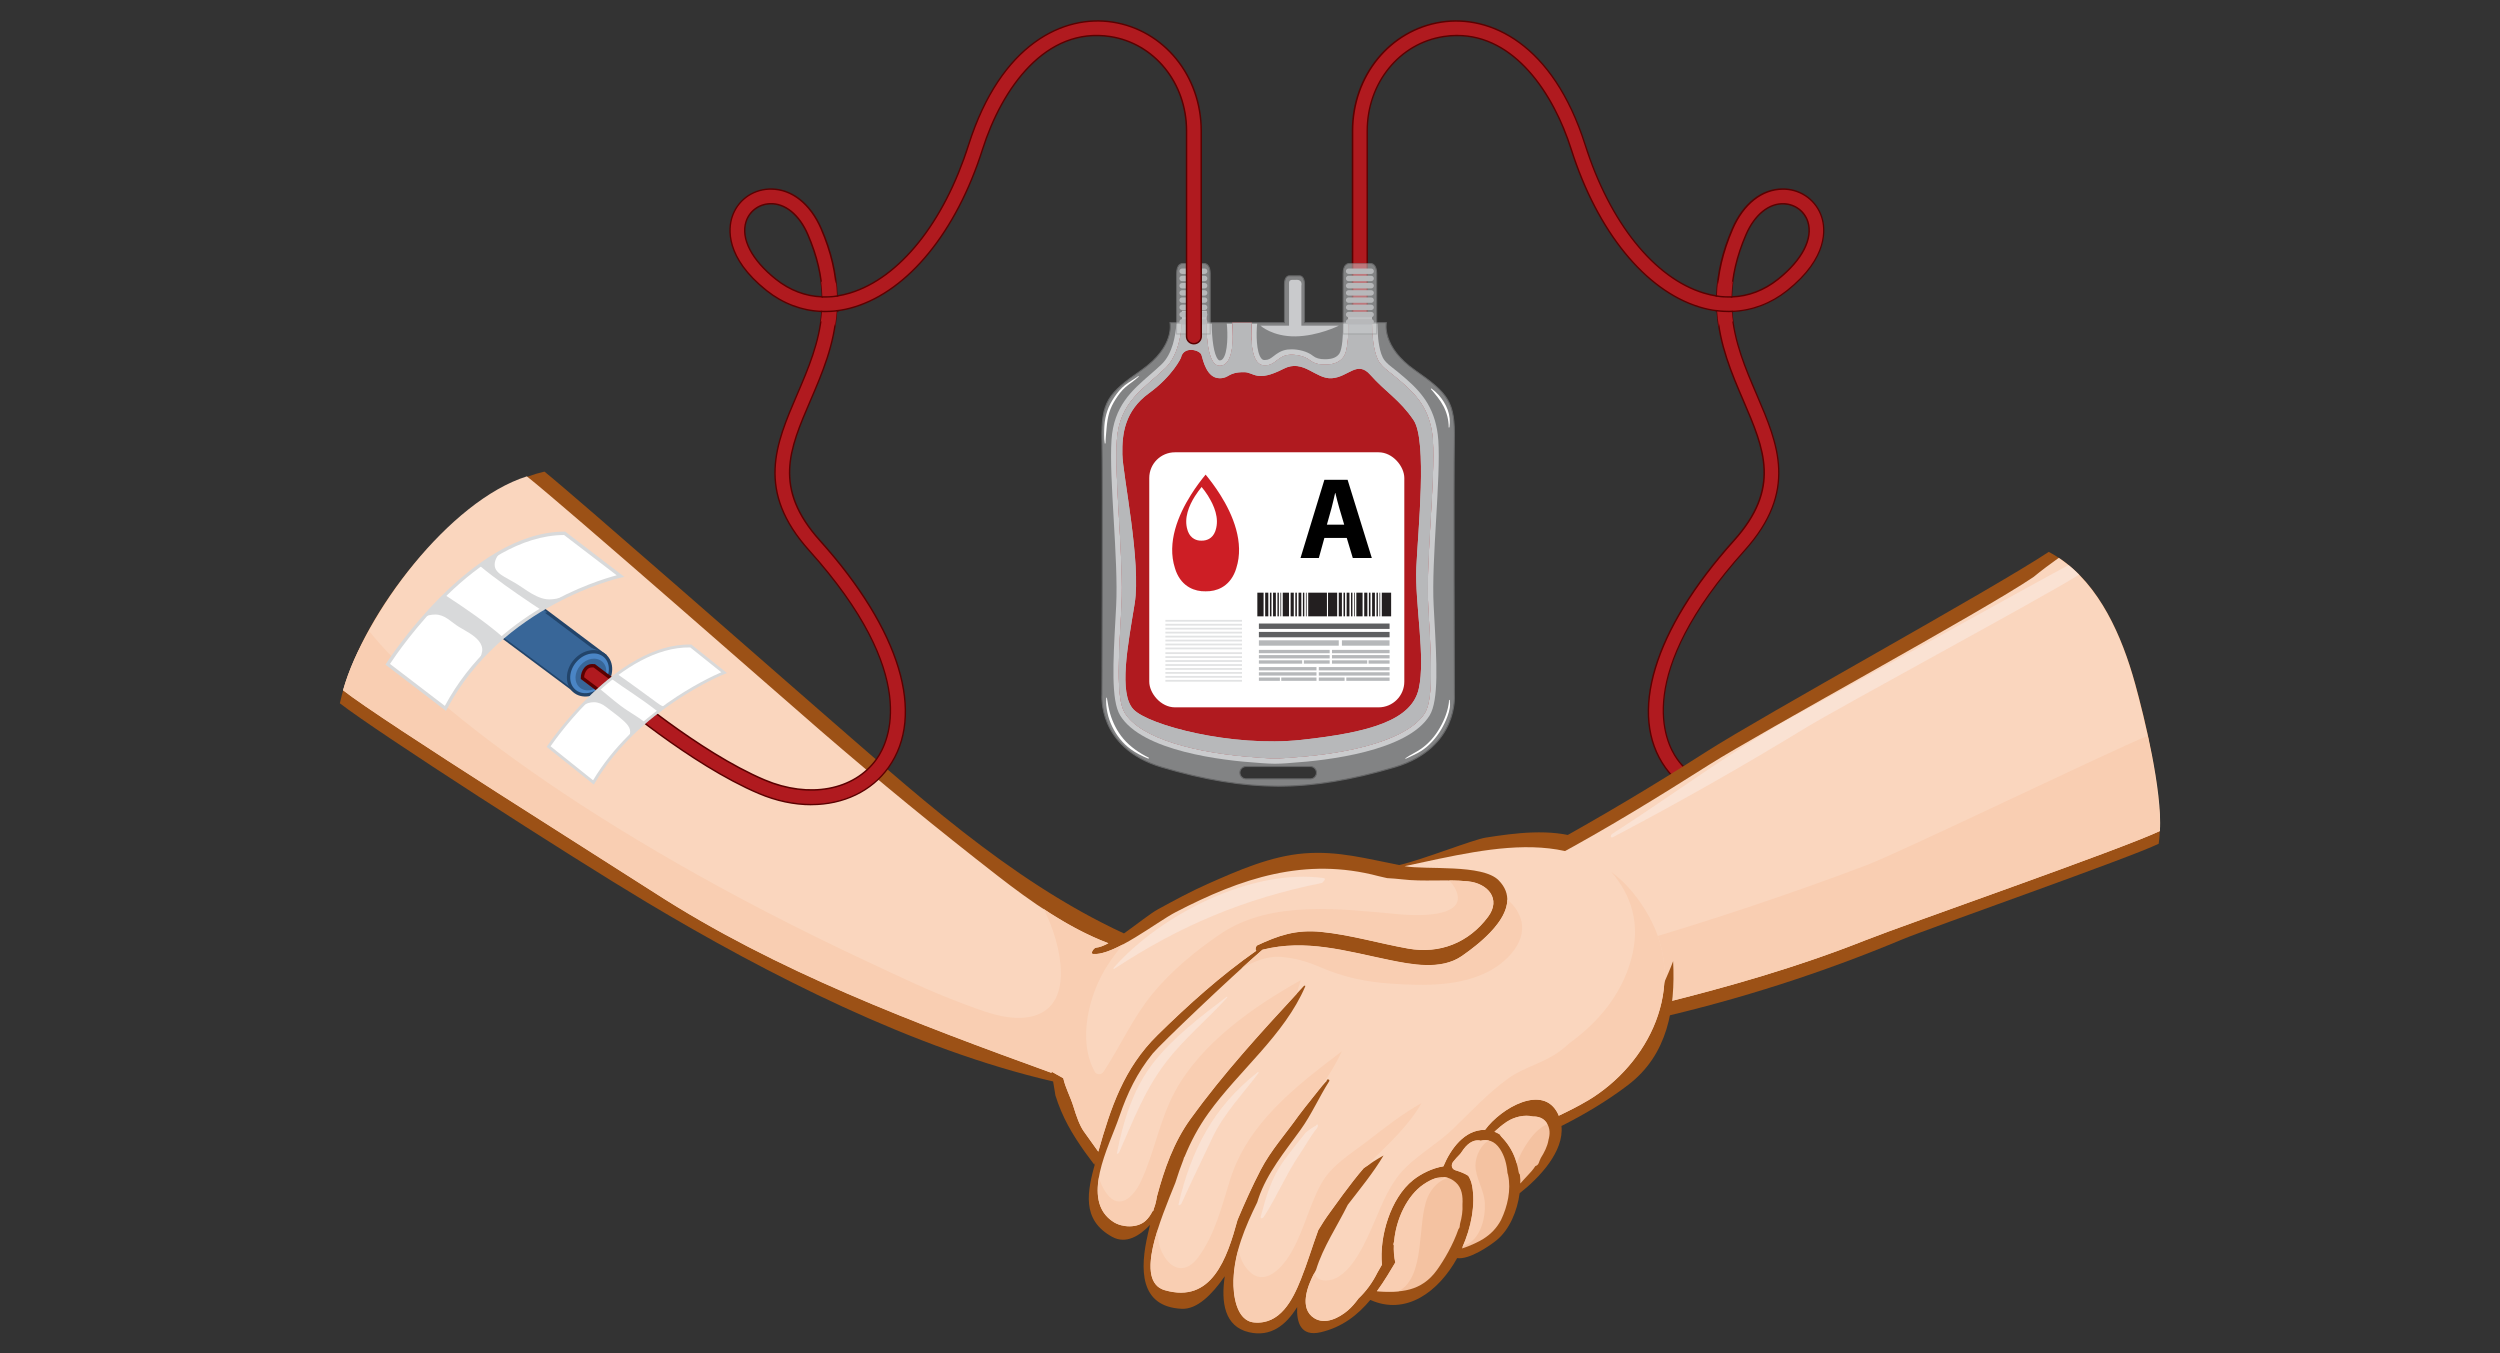 <?xml version="1.0" encoding="UTF-8"?>
<svg xmlns="http://www.w3.org/2000/svg" viewBox="0 0 500.78 271.11">
  <rect x="0" y="0" width="500.78" height="271.11" fill="#333333" stroke="none"/>
  <defs>
    <style>
      .cls-1 {
        fill: #c9cacc;
      }

      .cls-1, .cls-2, .cls-3, .cls-4, .cls-5, .cls-6, .cls-7, .cls-8, .cls-9, .cls-10, .cls-11, .cls-12, .cls-13, .cls-14, .cls-15, .cls-16, .cls-17, .cls-18, .cls-19, .cls-20, .cls-21, .cls-22, .cls-23, .cls-24, .cls-25, .cls-26, .cls-27 {
        stroke-width: 0px;
      }

      .cls-2 {
        fill: #e2e3e4;
      }

      .cls-3, .cls-17 {
        fill: #d8d9da;
      }

      .cls-4, .cls-9 {
        fill: #b7b8ba;
      }

      .cls-5 {
        mix-blend-mode: color-dodge;
      }

      .cls-5, .cls-6, .cls-12 {
        fill: #b01a1f;
      }

      .cls-28 {
        isolation: isolate;
      }

      .cls-8, .cls-14 {
        fill: #386698;
      }

      .cls-9, .cls-12, .cls-13, .cls-14, .cls-17, .cls-25 {
        mix-blend-mode: multiply;
      }

      .cls-10 {
        fill: #5a0000;
      }

      .cls-11 {
        fill: #cd1e25;
      }

      .cls-13 {
        fill: #f9ceb2;
      }

      .cls-15 {
        fill: #22446a;
      }

      .cls-16 {
        fill: #fff;
      }

      .cls-18 {
        fill: #b6b8ba;
      }

      .cls-19 {
        fill: #4a85c5;
      }

      .cls-20 {
        fill: #929496;
      }

      .cls-21 {
        fill: #231f20;
      }

      .cls-22 {
        fill: #faeae1;
        opacity: .6;
      }

      .cls-29 {
        opacity: .53;
      }

      .cls-23 {
        fill: #f4c2a1;
      }

      .cls-24 {
        fill: #5f6062;
      }

      .cls-25 {
        fill: #cacbcd;
      }

      .cls-26 {
        fill: #fad6be;
      }

      .cls-27 {
        fill: #9c5116;
      }
    </style>
  </defs>
  <g class="cls-28">
    <g id="Layer_1" data-name="Layer 1">
      <g>
        <g>
          <g>
            <path class="cls-6" d="m349.04,161.18c-6.35,0-12-2.57-15.46-7.42-7.51-10.53-2.39-27.52,13.7-45.44,9.46-10.53,6.13-18.27,1.93-28.06-2.31-5.39-4.81-11.19-5.25-17.99-1.17-.14-2.35-.39-3.54-.75-10.87-3.31-20.47-15.12-25.69-31.58-3.88-12.24-12.63-24.6-25.59-22.59-8.85,1.37-15.28,9.32-15.28,18.89v41.16c0,.81-.66,1.47-1.47,1.47s-1.47-.66-1.47-1.47V26.22c0-11.04,7.47-20.2,17.77-21.8,9.68-1.5,22.36,4.17,28.84,24.61,4.93,15.54,13.81,26.63,23.75,29.66.88.27,1.76.47,2.63.6.11-4.09,1.01-8.54,3.14-13.46,2.24-5.19,6.14-8.15,10.48-7.95,3.44.16,6.34,2.37,7.39,5.61.71,2.21,1.46,8.06-6.93,14.74-3.3,2.62-7.09,4.03-11.07,4.16.46,6.13,2.75,11.47,5,16.7,4.25,9.9,8.27,19.25-2.44,31.18-22.39,24.94-15.99,38.28-13.5,41.77,4.48,6.28,13.49,7.97,22.43,4.19,13.31-5.63,29.25-19.3,29.41-19.44.61-.53,1.54-.46,2.07.15.53.61.46,1.54-.15,2.07-.67.57-16.45,14.11-30.19,19.92-3.55,1.5-7.13,2.23-10.51,2.23Zm8.08-120.37c-2.95,0-5.69,2.29-7.37,6.19-1.97,4.57-2.81,8.68-2.91,12.47,3.34-.11,6.5-1.3,9.31-3.54,4.83-3.84,7.06-8.15,5.97-11.54-.67-2.07-2.52-3.47-4.73-3.58-.09,0-.18,0-.27,0Z"/>
            <path class="cls-10" d="m349.04,161.32c-6.5,0-12.18-2.73-15.57-7.49-7.55-10.59-2.43-27.64,13.71-45.62,9.39-10.46,6.09-18.16,1.9-27.91-2.36-5.49-4.79-11.15-5.25-17.92-1.15-.15-2.3-.4-3.44-.74-10.91-3.33-20.55-15.17-25.79-31.68-3.86-12.18-12.58-24.49-25.43-22.49-8.78,1.36-15.16,9.24-15.16,18.75v41.16c0,.89-.72,1.62-1.62,1.62s-1.62-.72-1.62-1.62V26.22c0-11.11,7.53-20.34,17.89-21.94,9.75-1.51,22.49,4.19,29,24.71,4.92,15.5,13.76,26.55,23.65,29.56.82.25,1.64.44,2.44.57.14-4.41,1.17-8.78,3.14-13.35,2.19-5.07,5.98-8.05,10.21-8.05.14,0,.28,0,.41,0,3.5.17,6.46,2.41,7.52,5.71.72,2.24,1.49,8.16-6.98,14.9-3.24,2.57-7.04,4.02-11,4.19.48,6.05,2.77,11.36,4.97,16.5,4.27,9.95,8.31,19.34-2.47,31.34-22.31,24.85-15.96,38.12-13.49,41.59,4.44,6.23,13.39,7.89,22.26,4.14,13.1-5.54,28.72-18.85,29.37-19.42.33-.28.74-.42,1.18-.39.43.03.82.23,1.1.56.58.67.51,1.7-.17,2.28-.67.57-16.47,14.13-30.23,19.95-3.52,1.49-7.08,2.24-10.57,2.24h0ZM291.9,6.97c11.52,0,19.36,11.51,22.98,22.91,5.21,16.42,14.78,28.19,25.6,31.49,1.16.36,2.35.61,3.51.75.07,0,.12.06.13.14.44,6.77,2.87,12.45,5.23,17.94,4.23,9.85,7.57,17.62-1.95,28.22-16.04,17.87-21.16,34.79-13.69,45.26,3.34,4.68,8.93,7.36,15.33,7.36h0c3.45,0,6.97-.75,10.45-2.22,13.72-5.8,29.49-19.33,30.15-19.9.55-.48.61-1.31.14-1.86-.23-.27-.55-.43-.9-.45-.35-.03-.69.09-.96.32-.66.57-16.31,13.91-29.45,19.46-9,3.81-18.08,2.1-22.61-4.24-2.51-3.52-8.95-16.94,13.51-41.96,10.65-11.86,6.65-21.17,2.42-31.03-2.24-5.21-4.55-10.59-5.01-16.75,0-.04.01-.08.04-.11.03-.03.06-.05.1-.05,3.95-.13,7.75-1.56,10.98-4.13,8.32-6.62,7.59-12.4,6.89-14.58-1.03-3.18-3.87-5.34-7.25-5.51-.13,0-.27,0-.4,0-4.11,0-7.8,2.91-9.94,7.87-1.98,4.59-3.01,8.98-3.12,13.41,0,.04-.02.08-.05.11-.03.03-.07.04-.12.03-.87-.13-1.76-.33-2.65-.6-9.99-3.05-18.9-14.17-23.85-29.76-6.45-20.34-19.05-26-28.68-24.51-10.22,1.58-17.64,10.69-17.64,21.65v41.16c0,.73.59,1.32,1.32,1.32s1.32-.59,1.32-1.32V26.22c0-9.65,6.48-17.66,15.41-19.04.95-.15,1.87-.22,2.77-.22Zm54.94,52.65s-.08-.02-.1-.04c-.03-.03-.04-.07-.04-.11.1-4.12,1.06-8.21,2.92-12.53,1.75-4.05,4.68-6.42,7.78-6.27,2.27.11,4.18,1.55,4.87,3.68,1.11,3.45-1.14,7.82-6.01,11.7-2.84,2.26-6,3.46-9.4,3.57h0Zm10.28-18.66c-2.88,0-5.59,2.28-7.24,6.1-1.82,4.22-2.77,8.24-2.89,12.26,3.27-.14,6.32-1.32,9.07-3.5,4.78-3.8,6.99-8.05,5.92-11.38-.65-2.01-2.45-3.37-4.6-3.47-.09,0-.18,0-.27,0Z"/>
          </g>
          <path class="cls-12" d="m344.41,65.06c.04-.14.12-.27.18-.39.02-.03.04-.06.06-.09.08-.1.16-.21.26-.3.1-.09.21-.17.33-.23,0,0,.02,0,.02-.01.08-.03.22-.08.3-.11.02,0,.03,0,.05-.01.14-.02.28-.04.41-.02.11.02.28.04.41.09.11.05.26.11.37.19.18.14.26.22.35.36-.1-.69-.18-1.38-.24-2.09-.52.03-1.05.04-1.57,0-.45-.03-.93-.05-1.38-.16.07,1.06.2,2.09.36,3.1.02-.11.03-.23.07-.34Z"/>
          <path class="cls-12" d="m346.98,59.46s-.09,0-.14.01c.03-1.04.11-2.11.26-3.2-.01.03-.02.06-.04.09-.03.08-.1.14-.15.2,0,.03-.01.06-.02.09-.17.5-.53.92-1.07,1.03-.46.09-.98-.08-1.28-.45-.18-.22-.31-.49-.34-.77-.02-.15-.02-.3-.02-.46-.14,1.12-.23,2.21-.26,3.27.72.12,1.46.22,2.19.24.04,0,.09,0,.13,0,.1-.02.2-.04.31-.04.14,0,.29,0,.43-.01h0Z"/>
          <path class="cls-10" d="m346.23,59.63c-.72,0-1.66-.04-2.51-.22-.08-.02-.13-.09-.11-.17.02-.08.09-.13.17-.11,1.13.23,2.44.22,3.12.2,0,0,0,0,0,0,.08,0,.14.06.15.14,0,.08-.06.15-.14.15-.18,0-.41.01-.68.01Z"/>
          <path class="cls-10" d="m346.45,62.54c-.81,0-1.86-.05-2.77-.17-.08-.01-.14-.09-.13-.17.01-.08.09-.14.17-.13,1.13.15,2.48.19,3.31.16,0,0,0,0,0,0,.08,0,.14.06.15.14,0,.08-.06.15-.14.15-.18,0-.38.01-.59.01Z"/>
          <path class="cls-5" d="m313.27,23.7c-.14,0-.27-.08-.33-.22-2.57-5.67-9.97-18.65-23-16.63-.21.04-.39-.11-.42-.31-.03-.2.11-.39.31-.42,9.54-1.48,18.2,4.74,23.78,17.05.08.19,0,.4-.18.49-.05.02-.1.03-.15.03Z"/>
          <path class="cls-5" d="m341.16,61.03s-.07,0-.11-.02c-6.25-1.91-12.17-6.6-17.12-13.59-.12-.17-.08-.39.09-.51.16-.12.39-.08.51.09,4.85,6.85,10.64,11.45,16.74,13.31.19.06.3.26.24.46-.05.16-.19.26-.35.26Z"/>
        </g>
        <g>
          <g>
            <g>
              <path class="cls-27" d="m427.68,136.94c-2.8-10.17-7.77-21.37-17.29-26.39-11.51,7.62-57.06,32.64-68.68,40.08-10.36,6.64-20.89,12.9-31.64,18.84,2.92,5.63,4.22,12.99,5.46,18.84,1.32,6.23,1.61,12.61,2.64,18.88,4.45-1.04,8.89-2.09,13.29-3.1,17.04-3.91,33.53-9.2,49.65-15.94,5.47-2.28,46.06-16.51,51.3-19.14,1.24-8.69-2.66-24.59-4.72-32.06Z"/>
              <path class="cls-26" d="m427.68,136.94c-2.6-9.43-7.06-19.74-15.28-25.2-1.72,1.24-3.43,2.49-5.05,3.83-10.19,6.93-54.62,31.04-65.01,37.63-10.21,6.48-20.54,12.83-31.2,18.56.15.35.27.71.41,1.07.06.05.12.1.18.16.06.06.04.14.03.22-.03-.01-.06-.03-.09-.04,1.84,4.93,2.88,10.5,3.85,15.14,1.14,5.4,1.51,10.91,2.26,16.35,4.66-1.11,9.32-2.25,13.96-3.39,14.26-3.52,28.34-7.54,41.99-12.96,7.8-3.1,51.07-18.14,58.93-21.86.49-8.06-3.12-22.76-4.98-29.52Z"/>
              <path class="cls-13" d="m430.23,147.39c-7.69,3.1-49.43,23.3-56.48,25.97-15.95,6.02-32.15,11.39-48.53,16.16-3.37.99-6.2,2.22-9.08,2.15.69,4.32,1.05,8.68,1.64,13,4.66-1.11,9.32-2.25,13.96-3.39,14.26-3.52,28.34-7.54,41.99-12.96,7.8-3.1,51.07-18.14,58.93-21.86.26-4.34-1.58-14.71-2.44-19.07Z"/>
            </g>
            <path class="cls-22" d="m414.37,113.19c-6.73,3.58-46.77,25.81-53.47,29.41-13.08,7.04-25.4,16.38-37.92,24.41-.43.28-.48,1,.16.66,13.11-6.89,25.91-14.16,38.53-21.86,6.89-4.21,47.6-26.17,54.43-30.48.12-.07.26-.14.38-.22-.67-.68-1.38-1.32-2.12-1.92Z"/>
          </g>
          <g>
            <path class="cls-27" d="m335.15,192.53c-.54,1.48-1.2,2.92-1.78,4.28-1.66,3.8-3.65,8.82-7.69,10.65-.73.33-1.48-.06-1.54-.88-.53-7.1,1.88-13.99-2.11-20.57-1.84-3.03-3.9-5.83-6.95-7.76-1.19-.75-3.47-1.52-4.24-2.74-1.55-2.47,2.04-5.53,5.66-7.61-5.91-1.98-13.01-1.04-18.87-.12-2.57.4-12.51,4.38-17.33,5.5-6.57-1.26-12.19-2.87-19.02-2.34-6.74.53-13.39,3.47-19.47,6.17-3.34,1.49-6.57,3.24-9.78,4.99-1.66.9-4.31,3.07-6.89,4.88-23.27-10.77-42.58-28.76-61.84-45.44-5.85-5.06-48.19-42.22-54.24-47.07-17.95,4.09-37.17,28.8-40.98,46.41,7.42,5.77,45.96,30.58,61.42,39.83,24.25,14.51,53.65,29.49,81.45,35.92.25,1.51.49,2.87.45,2.76,1.39,4.44,3.36,7.79,6.06,11.57.57.79,1.17,1.56,1.75,2.35.06-.17.14-.33.21-.5-1.62,5.81-2.89,11.55,3.41,14.97,2.76,1.49,5.47-.25,7.53-2.42-.15.65-.3,1.3-.45,1.94-1.55,6.74-1.75,14.45,6.79,14.87,3.07.15,6.06-2.81,8.64-6.53-.8,5.28-.03,10.08,4.83,11.22,4.39,1.03,7.45-1.44,9.67-5.04-.15,3.05.69,6,4.74,5.04,4.27-1.02,7.35-3.4,9.91-6.47,7.18,3.22,13.68-1.66,17.39-8.37,2.53.34,6.63-2.56,7.86-3.55,2.63-2.12,4.2-5.92,4.66-9.45,4.01-3.14,8.92-8.38,8.38-13.47,4.71-2.38,9.22-5.07,13.34-8.21,7.98-6.09,9.48-15.36,9.03-24.77Z"/>
            <path class="cls-26" d="m294.11,176.55c-4.46-.46-8.92.12-13.39-.42-.95-.12-1.91-.17-2.86-.23-.56-.13-1.13-.24-1.69-.39-14.75-3.92-27.52.38-40.66,7.2-3.75,1.94-12.39,8.79-16.55,8.39-.65-.06.15-1.22.58-1.26.7-.06,1.55-.4,2.48-.89-8.07-3.02-15.73-8.51-22.12-13.47-12.11-9.4-23.98-19.13-35.58-29.16-7.39-6.39-51.18-44.89-58.78-50.9-15.53,4.9-32.47,27.5-36.82,42.86,7.7,6.08,54.14,35.22,62.33,40.52,24.41,15.78,52.41,26.26,79.61,36.13-.02-.1-.03-.17-.04-.27.78.46,1.58.89,2.37,1.33.42,1.93,1.43,3.72,2.02,5.64.61,1.99,1.26,3.84,2.09,5.01.93,1.31,1.9,2.68,2.9,4.06,2.51-8.85,5.09-16.69,11.87-23.36,6.15-6.04,12.69-11.93,19.79-16.89-.28-.14-.15-.61.07-1.02,4.34-2.03,7.8-3.26,12.95-2.75,5.88.59,11.58,2.31,17.38,3.34,6.34,1.13,12.13-1.17,16-6.34,2.72-3.63-.08-6.71-3.96-7.11Z"/>
            <path class="cls-13" d="m294.11,176.55c-1.27-.13-2.54-.17-3.81-.18.51.55.98,1.14,1.31,1.85,2.79,6-9.12,5.13-11.35,4.92-11.39-1.03-25.56-2.93-35.65,3.85-4.97,3.34-9.97,7.46-13.78,12.11-3.95,4.83-6.38,10.4-9.77,15.58-.4.62-1.38.7-1.77,0-3.55-6.45-1.13-15.71,2.7-21.54.91-1.39,1.92-2.7,2.96-3.98-2.29,1.22-4.45,2.07-5.99,1.92-.65-.06.15-1.22.58-1.26.7-.06,1.55-.4,2.48-.89-4.52-1.7-8.91-4.17-13.02-6.89.12.23.27.46.38.69,3.02,6.12,6.44,19.29-3.32,21-4.42.78-9.43-1.29-13.44-2.79-6.34-2.36-12.43-5.31-18.56-8.17-57.51-26.85-89.59-53.18-100.08-66.31-2.29,3.7-4.09,7.67-5.26,11.79,7.7,6.08,54.14,35.22,62.33,40.52,24.41,15.78,52.41,26.26,79.61,36.13-.02-.1-.03-.17-.04-.27.78.46,1.58.89,2.37,1.33.42,1.93,1.43,3.72,2.02,5.64.61,1.99,1.26,3.84,2.09,5.01.93,1.31,1.9,2.68,2.9,4.06,2.51-8.85,5.09-16.69,11.87-23.36,6.15-6.04,12.69-11.93,19.79-16.89-.28-.14-.15-.61.07-1.02,4.34-2.03,7.8-3.26,12.95-2.75,5.88.59,11.58,2.31,17.38,3.34,6.34,1.13,12.13-1.17,16-6.34,2.72-3.63-.08-6.71-3.96-7.11Z"/>
            <path class="cls-23" d="m292.41,245.63c-.02.26-.13.45-.27.6-1.05,3.07-2.85,6.14-4.27,8.13-3.18,4.45-7.45,4.6-12.05,4.28.74-1.02,1.45-2.08,2.13-3.19.52-.85,1.03-1.7,1.54-2.55-.26-1.15-.35-2.39-.28-3.65-.04.08-.09.15-.14.22.06-.28.12-.57.19-.85.4-4.47,2.63-9.15,5.88-11.37,2.1-1.44,4.4-2.26,6.48-.39,1.23,1.1,1.43,2.76,1.33,4.45.07,1.2-.11,2.51-.49,3.84-.02.16-.04.33-.06.48Z"/>
            <path class="cls-23" d="m300.69,244.35c-.84,1.6-2.05,2.88-3.61,3.84-.48.34-2.63,1.43-4.24,1.89,1.89-4.16,2.73-8.77,2.06-12.5-.16-.86-.45-1.51-.79-2.06-.78-.5-1.71-.84-2.56-1.1-.8-.24-.93-1.11-.45-1.71.39-.49.87-1.04,1.42-1.58.22-.32.44-.65.68-.96,1.1-1.45,2.22-1.89,3.29-1.71.01.03.05.03.07.05,1.41-.36,2.81-.03,3.92,1.66.91,1.38,1.34,3.05,1.49,4.79.04.14.1.3.12.41.64,2.98-.11,6.28-1.4,8.98Z"/>
            <path class="cls-23" d="m310.17,228.42c-.21,1.21-.82,2.42-1.52,3.53-.16.34-.3.67-.41.99-.13.36-.39.56-.69.64-.13.19-.26.37-.38.55-.39.57-1.64,1.79-2.64,2.95,0-.26.02-.52.01-.76-.01-.33-.06-.68-.09-1.03-.11-.12-.2-.26-.24-.48-.47-2.84-1.47-5.07-3.49-7.14-.12-.13-.2-.26-.25-.4-.35-.23-.73-.42-1.12-.58.78-.71,1.58-1.4,2.49-2,1.54-1,3.54-1.45,5.22-1.05,1.07-.01,2.08.3,2.72,1.24.78,1.13.73,2.34.38,3.53Z"/>
            <path class="cls-13" d="m280.17,258.66c5.48-3.01,3.64-13.52,5.76-18.73.78-1.93,2.41-3.56,4.11-3.97-.25-.08-.51-.14-.77-.16-.16.19-.41.32-.75.32h-.21c-.22,0-.39-.07-.54-.16-.89.24-1.78.71-2.63,1.29-3.25,2.23-5.48,6.9-5.88,11.37-.06.28-.12.57-.19.85.04-.08.09-.15.14-.22-.06,1.26.02,2.5.28,3.65-.51.85-1.02,1.7-1.54,2.55-.68,1.11-1.39,2.17-2.13,3.19,1.5.1,2.95.14,4.35,0Z"/>
            <path class="cls-13" d="m294.89,237.58c.66,3.67-.15,8.19-1.98,12.3.12-.17.27-.33.51-.42,3.17-1.19,4.17-5.48,4.01-8.51-.14-2.62-1.86-4.93-1.88-7.51-.01-1.84,1.18-4.34,2.76-4.96-.57-.15-1.17-.13-1.76.03-.02-.02-.06-.02-.07-.05-1.07-.17-2.19.26-3.29,1.71-.24.32-.46.64-.68.96-.54.54-1.03,1.09-1.42,1.58-.48.6-.35,1.47.45,1.71.85.26,1.77.59,2.56,1.1.35.55.64,1.2.79,2.06Z"/>
            <path class="cls-13" d="m309.96,225.23c-.06-.12-.1-.23-.17-.34-.65-.95-1.65-1.26-2.72-1.24-1.68-.4-3.68.05-5.22,1.05-.92.6-1.71,1.29-2.49,2,.4.15.77.35,1.12.58.05.14.12.27.25.4,1.58,1.62,2.53,3.34,3.09,5.36.98-2.76,3.57-6.99,6.15-7.81Z"/>
            <path class="cls-26" d="m318.06,220.45c-1.88,1.12-3.84,2.1-5.82,3.04-.05-.12-.08-.24-.14-.36-2.96-6.13-11.45-1.17-14.63,3.2-.04,0-.08-.01-.12-.01-4,.02-6.73,3.76-8.22,7.31-2.22.34-4.55,1.53-6.06,2.74-4.55,3.63-6.79,11.33-6.25,16.97-.3.53-.61,1.06-.91,1.59-.98,1.98-2.24,3.71-3.78,5.17-.65.89-1.35,1.73-2.17,2.42-1.71,1.45-4.5,2.92-6.71,1.51-3.07-1.95-1.41-6.51.37-9.66,1.4-4.58,4.21-8.69,6.35-13.03,2.48-3.23,5.12-6.42,7.17-9.88-1.37.76-2.68,1.62-3.97,2.53-2.7,3.1-6.02,7.86-6.73,8.81-.89,1.21-1.66,2.4-2.38,3.6-1.21,3.29-2.19,6.63-3.51,9.91-1.63,4.07-4.13,9.08-9.36,8.59-3.64-.34-4.2-5.74-4.12-8.46.17-5.56,2.35-10.67,4.77-15.61.07-.23.15-.49.23-.72,1.71-5.14,5.36-9.49,8.47-13.83,2.18-3.04,3.7-6.54,5.71-9.69.06-.1.08-.26-.05-.31l-.16-.07c-.16-.07-.35.22-.29.36-.08-.2-5.33,6.48-5.65,6.94-2.55,3.62-5.54,6.91-7.58,10.85-1.67,3.22-3.19,6.59-4.62,9.99-2.11,7.71-5.15,16.82-14.59,14.08-6.15-1.79-.83-14.15,2.13-21.52.5-1.59,1.03-3.15,1.63-4.67,0-.03.02-.08.02-.1.03-.2.11-.35.21-.46,1.22-2.97,2.71-5.85,4.8-8.75,6.11-8.5,15.18-15.59,19.35-25.32.1-.25-.18-.19-.29-.08-7.89,8.52-15.92,17.22-22.72,26.65-3.32,4.6-5.23,10-6.7,15.5-.13.84-.31,1.67-.62,2.43-.03.14-.07.27-.1.41-.06.05-.12.08-.18.13-.35.68-.77,1.33-1.38,1.89-1.64,1.49-4.62,1.38-6.41.24-6.82-4.36-.85-15.2,1.12-20.99.01-.04.03-.08.04-.11.02-.07.06-.15.08-.22,0,0,0,0,0,0,1.52-4.45,3.45-8.52,6.61-12.43,1.41-1.74,15.79-15.45,21.96-20.76,8.71-2.2,16.71.26,25.31,2.03,4.54.93,10.46,2.12,14.64-.77,4.32-3,12.76-9.73,7.39-15.19-3.24-3.3-14.5-2.06-18.85-2.83,18.19-3.85,38.35-9.52,49.14,10.44,7.42,13.73-.12,29.15-12.45,36.53Z"/>
            <path class="cls-13" d="m231.03,242.52c.03-.14.07-.27.1-.41.31-.76.49-1.59.62-2.43,1.47-5.5,3.38-10.9,6.7-15.5,6.38-8.85,13.85-17.06,21.26-25.07.27-.93.56-1.86.86-2.78-9.52,5.33-19.92,12.61-25.15,22.21-3.23,5.93-4.11,12.24-6.93,18.21-1.29,2.73-4.15,5.87-6.76,2.4-.79-1.05-1.28-2.15-1.6-3.28-.61,3.59-.17,6.92,2.93,8.91,1.79,1.14,4.78,1.25,6.41-.24.61-.55,1.03-1.2,1.38-1.89.06-.04.12-.08.18-.13Z"/>
            <path class="cls-13" d="m252.51,234.37c2.04-3.94,5.03-7.23,7.58-10.85.09-.13.6-.79,1.26-1.64.02-.03.02-.06.05-.09,2.92-3.52,5.49-7.14,7.4-11.21-9.27,7.04-18.86,14.38-22.42,25.81-1.66,5.32-3.03,10.99-6.42,15.53-2.4,3.21-5.27,2.58-7.03-.74-.78-1.47-1.06-3.14-1.03-4.88-1.79,5.65-2.48,11.01,1.4,12.14,9.44,2.74,12.48-6.37,14.59-14.08,1.43-3.4,2.95-6.77,4.62-9.99Z"/>
            <path class="cls-13" d="m330.51,183.92c-2.22-4.1-4.84-7.1-7.75-9.27,4,4.64,6,10.43,3.92,17.75-1.98,6.95-6.57,12.41-12.29,16.55-.58.53-1.19,1.04-1.82,1.52-3.25,2.47-7.31,3.26-10.52,5.6-4.04,2.93-7.48,6.69-11.07,10.14-3.14,3.01-7.86,5.63-10.57,8.93-2.78,3.38-4.06,7.42-5.86,11.34-1.52,3.31-4.71,10.48-9.43,9.99-1.05-.11-1.6-.69-1.82-1.51-1.65,3.11-2.95,7.23-.06,9.07,2.21,1.4,5-.06,6.71-1.51.82-.69,1.52-1.54,2.17-2.42,1.54-1.47,2.79-3.19,3.78-5.17.3-.53.61-1.06.91-1.59-.54-5.63,1.7-13.33,6.25-16.97,1.51-1.21,3.85-2.4,6.06-2.74,1.49-3.55,4.22-7.29,8.22-7.31.05,0,.08.01.12.01,3.18-4.36,11.68-9.32,14.63-3.2.06.12.09.24.14.36,1.98-.94,3.94-1.92,5.82-3.04,12.33-7.38,19.87-22.8,12.45-36.53Z"/>
            <path class="cls-13" d="m256.58,191.68c2.87.21,5.47,1,8.12,2.15,4.37,1.9,9.01,2.87,13.76,3.19,6.57.46,14.2.66,20.15-2.66,3.44-1.92,7.56-6.05,5.93-10.56-.55-1.52-1.47-2.67-2.6-3.6-.02,4.45-5.77,8.98-9.1,11.29-4.18,2.89-10.1,1.7-14.64.77-8.6-1.77-16.6-4.22-25.31-2.03-1.16,1-2.63,2.31-4.23,3.77,2.62-1.5,5.29-2.52,7.93-2.33Z"/>
            <path class="cls-13" d="m266.45,242.8c.71-.95,4.03-5.71,6.73-8.81.36-.25.73-.5,1.1-.74.03-.19.1-.37.27-.54,3.66-3.63,7.64-7.25,10.21-11.76-3.86,2.17-7.34,4.9-10.85,7.62-3.35,2.59-7.17,4.78-9.28,8.59-2.66,4.81-3.74,10.73-6.96,15.23-1.62,2.26-4.59,4.95-7.3,2.4-1.41-1.32-2.06-2.95-2.26-4.68-.57,2.05-.95,4.15-1.02,6.33-.08,2.72.48,8.12,4.12,8.46,5.23.49,7.73-4.52,9.36-8.59,1.32-3.29,2.3-6.62,3.51-9.91.72-1.2,1.48-2.39,2.38-3.6Z"/>
          </g>
          <path class="cls-22" d="m265.18,175.89c-14.44-2.01-32.62,7.26-42.08,17.94-.1.11-.07.35.12.23,13.17-8.68,26.1-14.07,41.51-17.18.28-.06,1.01-.91.45-.99Z"/>
          <path class="cls-22" d="m245.67,199.7c-5.14,3.93-10.49,7.95-14.53,13.04-4.06,5.11-6.17,11.83-7.4,18.22-.07.34.37.05.43-.1,2.85-6.44,5.04-12.38,9.37-18.06,3.57-4.68,8.29-8.58,12.25-12.95.11-.12.02-.26-.12-.15Z"/>
          <path class="cls-22" d="m251.92,214.78c-8.85,6.95-13.33,15.62-15.85,26.45-.1.45.49.06.58-.13,2.03-4.47,4.17-8.88,6.27-13.32,2.26-4.77,6.04-8.62,9.15-12.81.11-.15.03-.32-.15-.19Z"/>
          <path class="cls-22" d="m263.97,225.31c-.09-.27-.43.18-.46.28.06-.27-1.86,1.15-1.97,1.29-1.48,1.84-2.96,3.69-4.35,5.59-2.5,3.43-3.57,7.16-4.65,11.23-.15.56.44.34.62.05,2.62-4.05,4.44-8.49,7.16-12.51,1.17-1.74,2.18-3.64,3.5-5.27.16-.2.23-.42.15-.66Z"/>
        </g>
        <g>
          <g>
            <path class="cls-8" d="m105.75,119.76l15.41,11.59s-.34,5.43-6.17,6.86l-19.39-14.46s-3.38-2.52-3.12-3.9c.26-1.39,4.74-8.02,13.27-.1Z"/>
            <path class="cls-15" d="m95.41,124.03c-.59-.44-3.53-2.72-3.25-4.23.17-.92,1.55-3.07,3.99-3.88,2-.67,5.34-.58,9.83,3.59l15.54,11.69v.18c-.01.06-.43,5.69-6.44,7.17l-.16.04-19.51-14.55Zm10.14-4l-.03-.02c-3.37-3.13-6.54-4.32-9.17-3.45-2.18.72-3.41,2.7-3.54,3.36-.15.81,1.66,2.58,2.99,3.57l19.26,14.36c4.86-1.27,5.63-5.41,5.74-6.34l-15.26-11.48Z"/>
          </g>
          <path class="cls-14" d="m92.49,119.86c.26-1.39,4.74-8.02,13.27-.1l3.83,2.89c-1.57.36-3.45,1.08-3.96,2.75-.31,1.03-.02,1.9.76,2.62.89.82,4.56,4.68,5.76,4.57,1.32-.12,2.92-2.49,4.2-2.76,1.22-.27,2.31-.04,3.34.42l1.48,1.11s-.34,5.43-6.17,6.86l-19.39-14.46s-3.38-2.52-3.12-3.9Z"/>
          <g>
            <path class="cls-19" d="m115.22,132.36c-1.7,1.94-1.79,4.64-.2,6.02,1.59,1.39,4.25.93,5.94-1.01,1.7-1.94,1.79-4.64.2-6.02-1.59-1.39-4.25-.93-5.94,1.01Z"/>
            <path class="cls-15" d="m114.8,138.64c-1.72-1.51-1.65-4.42.17-6.5h0c.87-1,2.01-1.66,3.21-1.86,1.21-.21,2.36.08,3.21.82,1.72,1.51,1.65,4.42-.17,6.5-.87,1-2.01,1.66-3.21,1.86-.04,0-.08.01-.12.02-1.18.17-2.27-.13-3.09-.84Zm3.49-7.7c-1.05.18-2.05.76-2.82,1.64-1.57,1.8-1.68,4.29-.23,5.55.69.6,1.62.84,2.65.67,1.05-.18,2.05-.76,2.82-1.64,1.57-1.8,1.68-4.29.23-5.55-.67-.58-1.57-.82-2.55-.68-.04,0-.07.01-.11.02Z"/>
          </g>
          <path class="cls-8" d="m116.26,133.27c-1.25,1.43-1.31,3.41-.15,4.43,1.17,1.02,3.12.69,4.37-.74,1.25-1.43,1.31-3.41.15-4.43-1.17-1.02-3.12-.69-4.37.74Z"/>
          <g>
            <path class="cls-6" d="m125.69,142.57c-3.1-2.27-6.14-4.55-9.02-6.73-.02-.66.23-1.37.63-1.85.34-.41.77-.61,1.3-.63.16,0,.31,0,.47.03,2.87,2.18,5.91,4.46,9,6.71-.78.84-1.57,1.66-2.37,2.47Z"/>
            <path class="cls-10" d="m125.49,142.84c-2.87-2.1-5.91-4.37-9.02-6.74l-.13-.1v-.16c-.03-.72.24-1.52.7-2.08.4-.48.91-.74,1.55-.75.17,0,.34,0,.52.03h.09s.07.07.07.07c3.11,2.36,6.13,4.62,8.99,6.7l.31.22-.26.28c-.78.84-1.57,1.66-2.37,2.48l-.2.21-.24-.17Zm-6.56-9.13c-.11-.01-.22-.02-.33-.02-.43.01-.77.17-1.04.5-.32.39-.53.95-.55,1.47,2.98,2.27,5.88,4.44,8.64,6.46.64-.65,1.27-1.31,1.9-1.98-2.75-2.01-5.65-4.17-8.62-6.43Z"/>
          </g>
        </g>
        <g>
          <g>
            <path class="cls-16" d="m124.29,115.38s-23.84,5.18-35.07,26.52l-11.55-8.84s16.58-26.26,35.45-26.23l11.18,8.55Z"/>
            <path class="cls-3" d="m77.21,133.14l.16-.26c.17-.26,16.91-26.41,35.74-26.39h.11s11.85,9.07,11.85,9.07l-.71.15c-.24.05-23.81,5.4-34.84,26.34l-.19.35-12.12-9.27Zm35.79-25.97c-17.42.08-33.1,23.1-34.88,25.82l10.99,8.41c10.17-18.92,30.43-25.11,34.42-26.16l-10.53-8.06Z"/>
          </g>
          <path class="cls-17" d="m100.42,110.46c-.82.84-1.46,1.85-1.31,2.98.14,1,1.16,1.65,1.95,2.13.94.57,1.93,1.05,2.84,1.65,1.17.77,2.31,1.61,3.59,2.2.62.29,1.28.52,1.96.61.75.1,1.51-.02,2.25-.15.43-.08.85-.18,1.28-.28-1.48.73-3.04,1.57-4.64,2.54-.63-.42-1.27-.84-1.9-1.26-3.57-2.4-7.11-4.86-10.42-7.61,1.41-1.02,2.88-1.96,4.39-2.8Z"/>
          <path class="cls-17" d="m96.57,130.56c.28-1.69-1.24-2.91-2.5-3.72-.69-.44-1.41-.83-2.11-1.25-.8-.48-1.49-1.1-2.26-1.62-.77-.52-1.57-.87-2.52-.87-.77,0-1.53.17-2.25.46,1.26-1.43,2.64-2.92,4.15-4.4.22.14.45.29.67.43,3.78,2.48,7.54,5.06,10.97,8.02-1.66,1.42-3.29,3-4.85,4.73.32-.55.58-1.13.69-1.78Z"/>
        </g>
        <g>
          <g>
            <g>
              <g class="cls-29">
                <path class="cls-1" d="m291.33,139.13s-.16-43.34,0-51.02c.16-7.68-1.27-9.34-7.87-13.94-6.84-4.77-5.76-9.54-5.76-9.54h-16.4v-7.66c0-1.82-.97-1.72-.97-1.72h-2.06s-.97-.1-.97,1.72v7.66h-22.93s1.08,4.77-5.76,9.54c-6.6,4.6-8.03,6.27-7.87,13.94.16,7.68,0,51.02,0,51.02,0,0-.96,10.71,11.99,14.55,7.55,2.24,15.36,3.79,23.26,3.8,7.91.02,15.78-1.57,23.34-3.8,12.95-3.84,11.99-14.55,11.99-14.55Zm-28.86,16.89h-12.87c-.68,0-1.24-.56-1.24-1.24s.56-1.24,1.24-1.24h12.87c.68,0,1.24.56,1.24,1.24s-.56,1.24-1.24,1.24Z"/>
                <path class="cls-20" d="m256.11,157.59s-.08,0-.12,0c-7.07-.01-14.69-1.26-23.29-3.81-6.73-1.99-9.65-5.87-10.92-8.77-1.37-3.15-1.15-5.86-1.15-5.89,0-.42.16-43.42,0-51-.16-7.67,1.25-9.39,7.92-14.03,3.51-2.45,4.88-4.89,5.4-6.5.57-1.74.32-2.91.31-2.92l-.03-.13h22.96v-7.56c0-.77.17-1.31.5-1.6.28-.25.58-.22.59-.22h2.05s.3-.03.58.22c.33.3.5.83.5,1.6v7.56h16.42l-.03.13s-.97,4.76,5.72,9.43c6.66,4.64,8.08,6.36,7.92,14.03-.16,7.57,0,50.36,0,51.01.01.13.2,2.8-1.15,5.88-1.27,2.9-4.19,6.78-10.92,8.77-8.65,2.56-16.26,3.81-23.25,3.81Zm-21.61-92.85c.11.81.36,5.2-5.83,9.52-6.58,4.59-7.98,6.29-7.82,13.85.16,7.59,0,50.59,0,51.02,0,.04-.22,2.7,1.13,5.8,1.25,2.86,4.14,6.68,10.78,8.64,8.58,2.54,16.18,3.79,23.23,3.8.04,0,.08,0,.12,0,6.97,0,14.56-1.24,23.19-3.8,6.65-1.97,9.54-5.79,10.79-8.65,1.35-3.1,1.13-5.76,1.13-5.78h0c0-.44-.16-43.44,0-51.03.16-7.56-1.24-9.26-7.82-13.85-6.19-4.32-5.93-8.71-5.83-9.52h-16.38v-7.77c0-.87-.23-1.26-.42-1.44-.21-.19-.42-.17-.43-.17h-2.07s-.23-.02-.44.17c-.19.17-.42.57-.42,1.44v7.77h-22.91Zm27.97,91.39h-12.87c-.74,0-1.35-.61-1.35-1.35s.61-1.35,1.35-1.35h12.87c.74,0,1.35.61,1.35,1.35s-.61,1.35-1.35,1.35Zm-12.87-2.48c-.63,0-1.13.51-1.13,1.13s.51,1.13,1.13,1.13h12.87c.63,0,1.13-.51,1.13-1.13s-.51-1.13-1.13-1.13h-12.87Z"/>
              </g>
              <path class="cls-25" d="m288.1,88.1c-.18-2.74-.91-5.19-2.14-7.28-.98-1.65-2.34-3.21-4.3-4.91-1.11-.97-2.03-1.72-2.89-2.38-.91-.69-1.48-1.31-1.77-1.88-.49-.98-.7-2.16-.86-3.19-.11-.69-.19-2.31-.23-3.62h-6.87c.02,2.29-.17,5.05-.72,5.94-.53.86-1.56,1.11-2.34,1.16-.21.02-.42.02-.62.02-1.03,0-1.8-.22-2.36-.68-1.1-.9-2.94-1.31-4.28-1.31-.29,0-.57.02-.83.05-1.3.18-2.11.81-2.76,1.31-.66.51-1.04.78-1.72.78-.07,0-.14,0-.21,0-.15-.01-.33-.06-.54-.31-1.01-1.21-1.05-4.87-.84-6.96h-6.08c.2,1.84.26,5.85-.82,7.07-.18.2-.35.28-.59.28h-.05s-.13,0-.28-.18c-.89-.98-1.25-4.24-1.28-7.17h-7.08c-.16,2.43-.79,6.04-2.95,8.12-.79.76-1.62,1.48-2.43,2.18-3.52,3.06-7.16,6.22-7.61,12.95-.26,3.9.08,9.76.44,15.97.36,6.23.73,12.68.49,17.28-.04.82-.09,1.63-.13,2.44-.49,8.86-.91,16.51.93,19.53,4.41,7.22,20.74,9.05,27.54,9.49.08,0,1.96.18,3.16.18.11,0,.21,0,.3,0,.09,0,.19,0,.3,0,1.2,0,3.09-.17,3.14-.18,6.82-.45,23.15-2.28,27.56-9.5,1.84-3.02,1.42-10.67.93-19.53-.04-.81-.09-1.63-.13-2.44-.25-4.61.13-11.05.49-17.28.36-6.21.7-12.07.44-15.97Z"/>
              <path class="cls-6" d="m287.03,88.17c-.16-2.39-.77-4.73-1.99-6.8-1.06-1.79-2.52-3.29-4.08-4.64-.92-.8-1.87-1.59-2.84-2.34-.76-.58-1.63-1.36-2.08-2.25-.54-1.09-.77-2.31-.96-3.5-.17-1.1-.28-4.16-.27-5.28h-4.74s.31,6.13-.84,7.99c-.69,1.11-1.92,1.58-3.17,1.67-1.3.1-2.69-.04-3.74-.9-.95-.78-2.93-1.21-4.28-1.02-2.21.31-2.61,2.26-4.92,2.09-3.25-.25-2.35-8.55-2.35-8.55h-3.96s1.03,8.79-2.57,8.63c-3.17-.14-2.54-11-2.54-11h-4.95s.55,7.75-3.31,11.47c-4.24,4.09-9.19,6.67-9.72,14.43-.52,7.76,1.42,24.02.93,33.24s-1.19,18.35.64,21.35c3.19,5.22,14.32,8.16,26.72,8.98,0,0,2.26.21,3.36.17,1.1.04,3.37-.17,3.37-.17,12.39-.82,23.52-3.76,26.71-8.98,1.83-3,1.13-12.13.64-21.35-.49-9.22,1.45-25.48.93-33.24Z"/>
              <g>
                <rect class="cls-16" x="230.21" y="90.6" width="51.09" height="51.09" rx="5.15" ry="5.15"/>
                <g>
                  <path class="cls-11" d="m244.43,99.11c-1.03-1.63-2.09-3.02-2.93-4.04-.84,1.02-1.9,2.4-2.93,4.04-2.54,4.03-4.87,9.55-3.21,14.71.06.2.13.4.2.6.61,1.58,1.57,2.63,2.7,3.26,1,.56,2.12.8,3.24.77,1.12.02,2.24-.21,3.24-.77,1.12-.63,2.09-1.68,2.7-3.26.08-.2.14-.4.2-.6,1.66-5.15-.67-10.68-3.21-14.71Z"/>
                  <path class="cls-16" d="m242.05,99.41c-.47-.75-.96-1.39-1.35-1.86-.39.47-.87,1.1-1.35,1.86-1.17,1.85-2.24,4.39-1.48,6.76.03.09.06.18.09.28.28.73.72,1.21,1.24,1.5.46.26.97.37,1.49.35.51.01,1.03-.1,1.49-.35.52-.29.96-.77,1.24-1.5.04-.09.06-.18.09-.28.76-2.37-.31-4.91-1.48-6.76Z"/>
                  <g>
                    <g>
                      <g>
                        <g>
                          <rect class="cls-21" x="251.86" y="118.72" width="1.25" height="4.74"/>
                          <rect class="cls-21" x="253.43" y="118.72" width=".63" height="4.74"/>
                          <rect class="cls-21" x="254.38" y="118.72" width=".31" height="4.74"/>
                          <rect class="cls-21" x="255.01" y="118.72" width=".56" height="4.74"/>
                          <rect class="cls-21" x="255.89" y="118.72" width=".28" height="4.74"/>
                          <rect class="cls-21" x="256.49" y="118.72" width=".14" height="4.74"/>
                          <rect class="cls-21" x="256.95" y="118.72" width="1.25" height="4.74"/>
                          <rect class="cls-21" x="262.05" y="118.72" width="3.75" height="4.74"/>
                          <rect class="cls-21" x="258.53" y="118.72" width=".63" height="4.74"/>
                          <rect class="cls-21" x="259.47" y="118.72" width=".31" height="4.74"/>
                          <rect class="cls-21" x="260.11" y="118.72" width=".56" height="4.74"/>
                          <rect class="cls-21" x="260.99" y="118.72" width=".28" height="4.74"/>
                          <rect class="cls-21" x="261.59" y="118.72" width=".14" height="4.74"/>
                        </g>
                        <g>
                          <rect class="cls-21" x="266.02" y="118.72" width="1.83" height="4.74"/>
                          <rect class="cls-21" x="268.17" y="118.72" width=".63" height="4.74"/>
                          <rect class="cls-21" x="269.12" y="118.72" width=".31" height="4.74"/>
                          <rect class="cls-21" x="269.75" y="118.72" width=".56" height="4.74"/>
                          <rect class="cls-21" x="270.63" y="118.72" width=".28" height="4.74"/>
                          <rect class="cls-21" x="271.23" y="118.72" width=".14" height="4.74"/>
                          <rect class="cls-21" x="271.69" y="118.72" width="1.25" height="4.74"/>
                          <rect class="cls-21" x="276.79" y="118.72" width="1.87" height="4.74"/>
                          <rect class="cls-21" x="273.27" y="118.72" width=".63" height="4.74"/>
                          <rect class="cls-21" x="274.21" y="118.72" width=".31" height="4.74"/>
                          <rect class="cls-21" x="274.85" y="118.72" width=".56" height="4.74"/>
                          <rect class="cls-21" x="275.73" y="118.72" width=".28" height="4.74"/>
                          <rect class="cls-21" x="276.33" y="118.72" width=".14" height="4.74"/>
                        </g>
                      </g>
                      <g>
                        <rect class="cls-24" x="252.17" y="124.9" width="26.18" height="1.08"/>
                        <rect class="cls-24" x="252.17" y="126.58" width="26.18" height="1.08"/>
                        <g>
                          <rect class="cls-18" x="252.17" y="128.26" width="16" height="1.08"/>
                          <rect class="cls-18" x="268.8" y="128.26" width="9.54" height="1.08"/>
                        </g>
                      </g>
                      <g>
                        <g>
                          <rect class="cls-18" x="252.17" y="130.18" width="14.18" height=".67"/>
                          <rect class="cls-18" x="252.17" y="131.22" width="14.18" height=".67"/>
                          <g>
                            <rect class="cls-18" x="252.17" y="132.27" width="8.67" height=".67"/>
                            <rect class="cls-18" x="261.18" y="132.27" width="5.17" height=".67"/>
                          </g>
                        </g>
                        <g>
                          <rect class="cls-18" x="266.81" y="130.18" width="11.54" height=".67"/>
                          <rect class="cls-18" x="266.81" y="131.22" width="11.54" height=".67"/>
                          <g>
                            <rect class="cls-18" x="266.81" y="132.27" width="7.06" height=".67"/>
                            <rect class="cls-18" x="274.14" y="132.27" width="4.21" height=".67"/>
                          </g>
                        </g>
                      </g>
                      <g>
                        <g>
                          <rect class="cls-18" x="264.17" y="133.62" width="14.18" height=".67" transform="translate(542.52 267.91) rotate(180)"/>
                          <rect class="cls-18" x="264.17" y="134.66" width="14.18" height=".67" transform="translate(542.52 269.99) rotate(180)"/>
                          <g>
                            <rect class="cls-18" x="269.68" y="135.7" width="8.67" height=".67" transform="translate(548.03 272.08) rotate(180)"/>
                            <rect class="cls-18" x="264.17" y="135.7" width="5.17" height=".67" transform="translate(533.51 272.08) rotate(180)"/>
                          </g>
                        </g>
                        <g>
                          <rect class="cls-18" x="252.17" y="133.62" width="11.54" height=".67" transform="translate(515.88 267.91) rotate(180)"/>
                          <rect class="cls-18" x="252.17" y="134.66" width="11.54" height=".67" transform="translate(515.88 269.99) rotate(180)"/>
                          <g>
                            <rect class="cls-18" x="256.66" y="135.7" width="7.06" height=".67" transform="translate(520.37 272.08) rotate(180)"/>
                            <rect class="cls-18" x="252.17" y="135.7" width="4.21" height=".67" transform="translate(508.55 272.08) rotate(180)"/>
                          </g>
                        </g>
                      </g>
                    </g>
                    <g>
                      <g>
                        <rect class="cls-2" x="233.44" y="124.96" width="15.35" height=".36"/>
                        <rect class="cls-2" x="233.44" y="125.75" width="15.35" height=".36"/>
                        <rect class="cls-2" x="233.44" y="124.17" width="15.35" height=".36"/>
                        <rect class="cls-2" x="233.44" y="126.54" width="15.35" height=".36"/>
                        <rect class="cls-2" x="233.44" y="128.13" width="15.35" height=".36"/>
                        <rect class="cls-2" x="233.44" y="128.92" width="15.35" height=".36"/>
                        <rect class="cls-2" x="233.44" y="127.34" width="15.35" height=".36"/>
                        <rect class="cls-2" x="233.44" y="129.71" width="15.35" height=".36"/>
                      </g>
                      <g>
                        <rect class="cls-2" x="233.44" y="131.44" width="15.35" height=".36"/>
                        <rect class="cls-2" x="233.44" y="132.23" width="15.35" height=".36"/>
                        <rect class="cls-2" x="233.44" y="130.65" width="15.35" height=".36"/>
                        <rect class="cls-2" x="233.44" y="133.03" width="15.35" height=".36"/>
                        <rect class="cls-2" x="233.44" y="134.61" width="15.35" height=".36"/>
                        <rect class="cls-2" x="233.44" y="135.4" width="15.35" height=".36"/>
                        <rect class="cls-2" x="233.44" y="133.82" width="15.35" height=".36"/>
                        <rect class="cls-2" x="233.44" y="136.19" width="15.35" height=".36"/>
                      </g>
                    </g>
                  </g>
                </g>
              </g>
              <path class="cls-9" d="m287.03,88.17c-.16-2.39-.77-4.73-1.99-6.8-1.06-1.79-2.52-3.29-4.08-4.64-.92-.8-1.87-1.59-2.84-2.34-.76-.58-1.63-1.36-2.08-2.25-.54-1.09-.77-2.31-.96-3.5-.17-1.1-.28-4.16-.27-5.28h-4.74s.31,6.13-.84,7.99c-.69,1.11-1.92,1.58-3.17,1.67-1.3.1-2.69-.04-3.74-.9-.95-.78-2.93-1.21-4.28-1.02-2.21.31-2.61,2.26-4.92,2.09-3.25-.25-2.35-8.55-2.35-8.55h-3.96s1.03,8.79-2.57,8.63c-3.17-.14-2.54-11-2.54-11h-4.95s.55,7.75-3.31,11.47c-4.24,4.09-9.19,6.67-9.72,14.43-.52,7.76,1.42,24.02.93,33.24s-1.19,18.35.64,21.35c3.19,5.22,14.32,8.16,26.72,8.98,0,0,2.26.21,3.36.17,1.1.04,3.37-.17,3.37-.17,12.39-.82,23.52-3.76,26.71-8.98,1.83-3,1.13-12.13.64-21.35-.49-9.22,1.45-25.48.93-33.24Zm-2.84,49.82c-1.43,6.26-9.67,8.72-23.54,10.22-13.87,1.5-30.6-2.93-33.61-6.12-3.01-3.19-1.11-12.9.24-21.14,1.35-8.24-2.38-25.84-2.46-29.95-.08-4.11.5-8.71,5.31-12.22,4.81-3.5,6.43-7.11,6.43-7.11.48-2.43,3.8-1.61,4.11-.56.32,1.04,1.03,4.59,3.57,4.65,2.05.05,1.66-1.25,5.02-1.21,1.95.02,2.45,2.1,7.86-.68,4.02-2.06,6.38,2.14,9.69,1.89,3.31-.25,5.06-3.64,7.67-.69,3.08,3.48,5.9,4.98,8.68,9.09,2.77,4.11.87,22.29.55,29.5-.32,7.21,1.9,18.07.48,24.33Z"/>
              <path class="cls-9" d="m287.03,88.17c-.16-2.39-.77-4.73-1.99-6.8-1.06-1.79-2.52-3.29-4.08-4.64-.92-.8-1.87-1.59-2.84-2.34-.76-.58-1.63-1.36-2.08-2.25-.54-1.09-.77-2.31-.96-3.5-.17-1.1-.28-4.16-.27-5.28h-4.74s.31,6.13-.84,7.99c-.69,1.11-1.92,1.58-3.17,1.67-1.3.1-2.69-.04-3.74-.9-.95-.78-2.93-1.21-4.28-1.02-2.21.31-2.61,2.26-4.92,2.09-1.79-.14-2.32-2.73-2.44-5.02-.25-.17-.52-.33-.79-.46-.82-.39-1.78-.56-2.64-.19-.11.05-.21.1-.31.16-.04,2.53-.53,5.69-2.7,5.6-3.17-.14-2.54-11-2.54-11h-4.95s.55,7.75-3.31,11.47c-4.24,4.09-9.19,6.67-9.72,14.43-.52,7.76,1.42,24.02.93,33.24s-1.19,18.35.64,21.35c3.19,5.22,14.32,8.16,26.72,8.98,0,0,2.26.21,3.36.17,1.1.04,3.37-.17,3.37-.17,12.39-.82,23.52-3.76,26.71-8.98,1.83-3,1.13-12.13.64-21.35-.49-9.22,1.45-25.48.93-33.24Zm-2.84,49.82c-1.43,6.26-9.67,8.72-23.54,10.22-13.87,1.5-30.6-2.93-33.61-6.12-3.01-3.19-1.11-12.9.24-21.14,1.35-8.24-2.38-25.84-2.46-29.95-.08-4.11.5-8.71,5.31-12.22,4.81-3.5,6.43-7.11,6.43-7.11.48-2.43,3.8-1.61,4.11-.56.32,1.04,1.03,4.59,3.57,4.65,2.05.05,1.66-1.25,5.02-1.21,1.95.02,2.45,2.1,7.86-.68,4.02-2.06,6.38,2.14,9.69,1.89,3.31-.25,5.06-3.64,7.67-.69,3.08,3.48,5.9,4.98,8.68,9.09,2.77,4.11.87,22.29.55,29.5-.32,7.21,1.9,18.07.48,24.33Z"/>
              <g>
                <g class="cls-29">
                  <path class="cls-1" d="m241.18,52.79h-4.25s-1.23-.13-1.23,2.05v12.06h6.72v-12.06c0-2.18-1.23-2.05-1.23-2.05Z"/>
                  <path class="cls-20" d="m242.52,67.01h-6.93v-12.17c0-.89.2-1.52.59-1.87.36-.32.74-.29.76-.29h4.24c.05,0,.41-.02.75.29.39.36.59.99.59,1.87v12.17Zm-6.72-.22h6.5v-11.95c0-.81-.18-1.4-.52-1.71-.29-.26-.58-.24-.6-.24h-.01s-4.25,0-4.25,0c-.02,0-.32-.03-.61.24-.34.31-.52.9-.52,1.71v11.95Z"/>
                </g>
                <g>
                  <path class="cls-4" d="m241.31,54.87h-4.52c-.3,0-.54-.24-.54-.54s.24-.54.54-.54h4.52c.3,0,.54.24.54.54s-.24.54-.54.54Z"/>
                  <path class="cls-4" d="m241.31,56.32h-4.52c-.3,0-.54-.24-.54-.54s.24-.54.54-.54h4.52c.3,0,.54.24.54.54s-.24.54-.54.54Z"/>
                  <path class="cls-4" d="m241.31,57.77h-4.52c-.3,0-.54-.24-.54-.54s.24-.54.54-.54h4.52c.3,0,.54.24.54.54s-.24.54-.54.54Z"/>
                  <path class="cls-4" d="m241.31,59.21h-4.52c-.3,0-.54-.24-.54-.54s.24-.54.54-.54h4.52c.3,0,.54.24.54.54s-.24.54-.54.54Z"/>
                  <path class="cls-4" d="m241.31,60.66h-4.52c-.3,0-.54-.24-.54-.54s.24-.54.54-.54h4.52c.3,0,.54.24.54.54s-.24.54-.54.54Z"/>
                  <path class="cls-4" d="m241.31,62.11h-4.52c-.3,0-.54-.24-.54-.54s.24-.54.54-.54h4.52c.3,0,.54.24.54.54s-.24.54-.54.54Z"/>
                  <path class="cls-4" d="m241.31,63.55h-4.52c-.3,0-.54-.24-.54-.54s.24-.54.54-.54h4.52c.3,0,.54.24.54.54s-.24.54-.54.54Z"/>
                  <path class="cls-4" d="m241.31,65h-4.52c-.3,0-.54-.24-.54-.54s.24-.54.54-.54h4.52c.3,0,.54.24.54.54s-.24.54-.54.54Z"/>
                </g>
              </g>
              <g>
                <g class="cls-29">
                  <path class="cls-1" d="m274.53,52.79h-4.25s-1.23-.13-1.23,2.05v12.06h6.72v-12.06c0-2.18-1.23-2.05-1.23-2.05Z"/>
                  <path class="cls-20" d="m275.87,67.01h-6.93v-12.17c0-.89.2-1.52.59-1.87.36-.32.74-.29.76-.29h4.24c.05,0,.41-.02.75.29.39.36.59.99.59,1.87v12.17Zm-6.72-.22h6.5v-11.95c0-.81-.18-1.4-.52-1.71-.29-.26-.58-.24-.6-.24h-.01s-4.25,0-4.25,0c-.02,0-.32-.03-.61.24-.34.31-.52.9-.52,1.71v11.95Z"/>
                </g>
                <g>
                  <path class="cls-4" d="m274.66,54.87h-4.52c-.3,0-.54-.24-.54-.54s.24-.54.54-.54h4.52c.3,0,.54.24.54.54s-.24.54-.54.54Z"/>
                  <path class="cls-4" d="m274.66,56.32h-4.52c-.3,0-.54-.24-.54-.54s.24-.54.54-.54h4.52c.3,0,.54.24.54.54s-.24.54-.54.54Z"/>
                  <path class="cls-4" d="m274.66,57.77h-4.52c-.3,0-.54-.24-.54-.54s.24-.54.54-.54h4.52c.3,0,.54.24.54.54s-.24.54-.54.54Z"/>
                  <path class="cls-4" d="m274.66,59.21h-4.52c-.3,0-.54-.24-.54-.54s.24-.54.54-.54h4.52c.3,0,.54.24.54.54s-.24.54-.54.54Z"/>
                  <path class="cls-4" d="m274.66,60.66h-4.52c-.3,0-.54-.24-.54-.54s.24-.54.54-.54h4.52c.3,0,.54.24.54.54s-.24.54-.54.54Z"/>
                  <path class="cls-4" d="m274.66,62.11h-4.52c-.3,0-.54-.24-.54-.54s.24-.54.54-.54h4.52c.3,0,.54.24.54.54s-.24.54-.54.54Z"/>
                  <path class="cls-4" d="m274.66,63.55h-4.52c-.3,0-.54-.24-.54-.54s.24-.54.54-.54h4.52c.3,0,.54.24.54.54s-.24.54-.54.54Z"/>
                  <path class="cls-4" d="m274.66,65h-4.52c-.3,0-.54-.24-.54-.54s.24-.54.54-.54h4.52c.3,0,.54.24.54.54s-.24.54-.54.54Z"/>
                </g>
              </g>
              <g>
                <path class="cls-5" d="m250.2,77.07c-.23-.62-1.07-.72-1.64-.7-.7.03-1.38.21-2.07.37-.62.14-1.23.28-1.85.4-1.24.24-2.77.46-3.87-.33-.62-.45-.99-1.19-1.26-1.89-.27-.69-.47-1.41-.68-2.13-.13-.45-.27-1.03-.66-1.33-.47-.36-1.01.08-1.23.5-.27.54-.34,1.14-.53,1.71-.26.78-.62,1.55-1.11,2.21-.99,1.36-2.49,2.27-3.85,3.22-1.34.93-2.66,1.94-3.52,3.35-.82,1.34-1.25,2.89-1.45,4.44-.05.43-.08.86-.1,1.29-.03.22-.06.44-.08.66-.08.91-.1,1.82-.01,2.73.04.39.11.78.17,1.17.05.27.1.64.33.82.5.38.92-.24,1.05-.66.22-.7.38-1.43.58-2.14.24-.85.51-1.69.88-2.49.38-.82.88-1.57,1.45-2.27,1.12-1.39,2.48-2.53,4.07-3.35,3.1-1.6,6.68-2.12,10.1-2.57,1.56-.21,3.27-.5,4.52-1.55.4-.33.96-.89.75-1.47Zm-21.8,5.46c.41-.66.93-1.23,1.52-1.75.3-.26.62-.51.94-.75-.58.47-1.14.97-1.64,1.54-.56.65-1.01,1.37-1.4,2.13-.06.12-.12.24-.17.36.2-.53.45-1.05.75-1.53Z"/>
                <path class="cls-5" d="m263.67,76.68c-.03-.1-.07-.19-.13-.28-.57-.87-1.9-1.21-2.84-1.42-1.83-.41-4.38-.18-5.9,1.01-.65.51-1.25,1.66-.17,2.08.33.13.69.11,1.04.08,1.19-.12,2.24-.69,3.38-.86,1.21-.18,2.4.33,3.61.3.38-.01.82-.1.99-.44.07-.14.07-.31.03-.47Z"/>
                <path class="cls-5" d="m273.89,76.65c-.09-.23-.24-.44-.39-.6-.59-.59-1.51-.66-2.3-.53-.96.16-1.93.56-2.77,1.03-1.59.9.41.95,1.13.89,1.09-.1,1.97.2,3.02.36.35.06.76.08,1.07-.13.36-.26.37-.66.23-1.02Z"/>
              </g>
              <path class="cls-5" d="m234.62,144.26c-.19-.3-1.04-.84-1.11-.88-2.16-1.44-3.82-2.88-4.78-5.36-.84-2.17-1.05-4.55-.95-6.86.05-1.05.15-2.09.27-3.13.11-.89.43-1.93.21-2.81-.18-.71-.59-.76-.9-.05-.2.45-.18,1-.2,1.49-.05.96-.12,1.92-.21,2.88-.16,1.7-.36,3.39-.52,5.08-.21,2.22-.3,4.32.98,6.25,1.19,1.81,3.26,2.87,5.32,3.37.2.05,2.12.38,1.89.02Z"/>
              <path class="cls-5" d="m271.38,145.53s.04-.02.06-.03c.19-.12.47-.31.52-.53.13-.63-1.62-.09-1.86-.02-.38.11-.76.25-1.14.37-.68.22-1.42.34-2.13.46-1.8.3-3.62.43-5.44.57-3.72.28-7.48.47-11.2.13-.91-.08-1.85-.17-2.74-.36-.72-.15-1.42-.4-2.14-.57-.53-.12-1.15-.27-1.69-.15-1.23.26,1.59,1.2,1.93,1.28,3.78.87,7.66,1.17,11.54.98,4.43-.2,8.82-.95,13.16-1.85.32-.07.75-.15,1.15-.29Z"/>
              <path class="cls-5" d="m283.98,95.08c-.36-4.85-.02-11.1-4.52-14.26-.3-.21-.63-.39-.99-.45-.36-.05-.76.05-1,.33-.53.63.29,1.54.67,2.03.84,1.06,2.54,2.45,2.65,3.87.07.87-.78,1.18-1.47,1.33-1.53.35-3.11.33-4.67.31-.68,0-1.49-.04-2.14.18-.68.23-.69.62-.21,1.01.59.47,1.83.35,2.52.3,1.47-.12,2.99-.08,4.46.06,1.75.17,2.81,1.29,3.24,2.95.44,1.68.26,3.46.85,5.11.05.15.25.1.33,0,.28-.3.32-.77.34-1.16.03-.54,0-1.09-.05-1.63Z"/>
              <path class="cls-16" d="m227.99,75.35c-.84.65-1.79,1.14-2.63,1.79-.83.65-1.5,1.47-2.09,2.34-.6.88-1.12,1.81-1.46,2.82-.33.97-.52,1.99-.59,3.02-.04.59-.05,1.19-.05,1.79,0,.57.02,1.15.13,1.71.02.08.15.01.15-.05.01-1.03.14-2.05.22-3.08.08-1.01.23-2.03.52-3.01.29-.99.75-1.88,1.3-2.74.56-.87,1.18-1.72,1.97-2.4.85-.73,1.82-1.31,2.63-2.1.07-.07-.02-.15-.09-.09Z"/>
              <path class="cls-16" d="m230.12,151.78c-1.9-.94-3.72-2.17-5.1-3.8-1.25-1.48-2.12-3.22-2.66-5.07-.3-1.04-.45-2.08-.64-3.14-.01-.07-.12,0-.12.04-.1.98.03,2.01.23,2.97.2.96.54,1.89.96,2.77.86,1.78,2.12,3.38,3.73,4.54,1.05.77,2.27,1.38,3.47,1.86.08.03.23-.12.13-.17Z"/>
              <path class="cls-16" d="m290.4,140.23c0-.08-.15-.01-.15.05,0,.49-.1,1.01-.21,1.49-.11.47-.24.94-.4,1.39-.32.92-.75,1.81-1.24,2.66-.94,1.65-2.2,3.1-3.76,4.19-.99.69-2.1,1.17-3.09,1.85-.08.05-.04.17.06.12,1.01-.49,2.06-.91,3.01-1.51.84-.53,1.6-1.19,2.28-1.93,1.34-1.45,2.37-3.21,3.05-5.06.2-.54.36-1.09.45-1.66.09-.54.07-1.06,0-1.61Z"/>
              <path class="cls-16" d="m289.99,82.09c-.39-1.07-1.02-2.07-1.77-2.92-.21-.24-.45-.47-.68-.69-.25-.23-.52-.42-.78-.64-.06-.05-.19.06-.13.11.26.26.48.55.71.83.22.27.44.53.65.81.44.57.84,1.17,1.17,1.81.66,1.29,1.04,2.74,1.03,4.19,0,.1.14.04.15-.03.17-1.17.06-2.35-.35-3.46Z"/>
            </g>
            <path class="cls-1" d="m259.47,56.06h-.63c-.26,0-.63.11-.63.63v8.55h-5.72s2.41,2.2,6.99,2.14c4.58-.06,8.7-2.14,8.7-2.14h-7.5v-8.01s.35-1.31-1.19-1.17Z"/>
          </g>
          <path class="cls-7" d="m265.29,107.75l-1.11,4.02h-3.67l4.78-15.66h4.65l4.85,15.66h-3.81l-1.21-4.02h-4.48Zm3.97-2.65l-.98-3.32c-.28-.93-.56-2.09-.79-3.02h-.05c-.23.93-.46,2.11-.72,3.02l-.93,3.32h3.46Z"/>
        </g>
        <path class="cls-10" d="m165.35,59.63c-.26,0-.49,0-.68-.01-.08,0-.14-.07-.14-.15,0-.08.07-.14.15-.14,0,0,0,0,0,0,.68.03,1.98.03,3.12-.2.08-.02.16.04.17.11.02.08-.04.16-.11.17-.85.17-1.8.22-2.51.22Z"/>
        <path class="cls-10" d="m165.13,62.54c-.22,0-.42,0-.59-.01-.08,0-.14-.07-.14-.15,0-.08.07-.14.15-.14,0,0,0,0,0,0,.83.03,2.18,0,3.31-.16.08-.01.15.04.17.13.01.08-.04.15-.13.17-.91.12-1.95.17-2.77.17Z"/>
        <g>
          <g>
            <path class="cls-6" d="m152.02,158.94c-13.74-5.81-29.52-19.35-30.19-19.92-.61-.53-.68-1.46-.15-2.07.53-.61,1.46-.68,2.07-.15.16.14,16.1,13.81,29.41,19.44,8.94,3.78,17.95,2.09,22.43-4.19,2.49-3.5,8.89-16.84-13.5-41.77-10.71-11.93-6.69-21.28-2.44-31.18,2.25-5.23,4.54-10.57,5-16.7-3.98-.13-7.77-1.54-11.07-4.16-8.39-6.67-7.65-12.53-6.93-14.74,1.04-3.24,3.94-5.44,7.39-5.61,4.34-.2,8.24,2.76,10.48,7.95,2.12,4.92,3.03,9.37,3.14,13.46.87-.13,1.74-.33,2.63-.6,9.94-3.03,18.82-14.12,23.75-29.66,6.48-20.43,19.15-26.11,28.84-24.61,10.3,1.59,17.77,10.76,17.77,21.8v41.16c0,.81-.66,1.47-1.47,1.47s-1.47-.66-1.47-1.47V26.22c0-9.58-6.43-17.52-15.28-18.89-12.96-2.01-21.71,10.36-25.59,22.59-5.22,16.46-14.83,28.27-25.69,31.58-1.18.36-2.37.61-3.54.75-.44,6.8-2.93,12.6-5.25,17.99-4.21,9.79-7.53,17.53,1.93,28.06,16.09,17.92,21.21,34.91,13.7,45.44-3.46,4.85-9.11,7.42-15.46,7.42-3.38,0-6.96-.73-10.51-2.23Zm2.16-118.13c-2.21.11-4.07,1.51-4.73,3.58-1.09,3.39,1.14,7.7,5.97,11.54,2.82,2.24,5.97,3.43,9.31,3.54-.09-3.79-.93-7.9-2.91-12.47-1.68-3.9-4.42-6.19-7.37-6.19-.09,0-.18,0-.27,0Z"/>
            <path class="cls-10" d="m162.53,161.32h0c-3.49,0-7.05-.75-10.57-2.24-13.76-5.82-29.56-19.37-30.23-19.95-.67-.58-.75-1.6-.17-2.28.28-.33.67-.52,1.1-.56.44-.03.85.11,1.18.39.66.57,16.28,13.88,29.38,19.42,8.87,3.75,17.81,2.09,22.26-4.14,2.48-3.47,8.83-16.74-13.49-41.59-10.77-12-6.74-21.39-2.47-31.34,2.21-5.14,4.49-10.45,4.97-16.5-3.96-.17-7.76-1.61-11-4.19-8.47-6.73-7.7-12.66-6.98-14.9,1.06-3.3,4.02-5.54,7.52-5.71,4.39-.2,8.36,2.8,10.62,8.04,1.97,4.57,3,8.94,3.14,13.35.81-.13,1.63-.32,2.44-.57,9.9-3.02,18.74-14.07,23.65-29.56,6.51-20.52,19.25-26.22,29-24.71,10.37,1.61,17.89,10.83,17.89,21.94v41.16c0,.89-.72,1.62-1.62,1.62s-1.62-.72-1.62-1.62V26.22c0-9.5-6.37-17.39-15.15-18.75-12.86-2-21.57,10.31-25.43,22.49-5.24,16.51-14.88,28.35-25.79,31.68-1.14.35-2.3.6-3.44.74-.46,6.77-2.89,12.43-5.25,17.91-4.19,9.75-7.49,17.45,1.9,27.91,16.14,17.98,21.27,35.03,13.71,45.62-3.39,4.76-9.07,7.49-15.57,7.49Zm-10.46-2.51c3.48,1.47,7,2.22,10.45,2.22h0c6.41,0,12-2.68,15.33-7.36,7.47-10.47,2.35-27.39-13.69-45.26-9.52-10.6-6.18-18.38-1.95-28.22,2.36-5.49,4.8-11.17,5.23-17.94,0-.07.06-.13.13-.14,1.17-.14,2.35-.39,3.51-.75,10.82-3.3,20.39-15.07,25.6-31.49,3.9-12.3,12.71-24.71,25.75-22.69,8.93,1.38,15.4,9.39,15.4,19.04v41.16c0,.73.59,1.32,1.32,1.32s1.32-.59,1.32-1.32V26.22c0-10.96-7.42-20.07-17.64-21.65-9.64-1.5-22.23,4.16-28.68,24.51-4.94,15.59-13.86,26.71-23.85,29.76-.89.27-1.78.47-2.65.6-.04,0-.08,0-.12-.03-.03-.03-.05-.07-.05-.11-.12-4.43-1.14-8.81-3.12-13.41-2.14-4.96-5.83-7.87-9.94-7.87-.13,0-.27,0-.4,0-3.38.16-6.23,2.32-7.25,5.51-.7,2.18-1.44,7.96,6.89,14.58,3.23,2.57,7.03,4,10.98,4.13.04,0,.08.02.1.05.03.03.04.07.04.11-.46,6.16-2.77,11.54-5.01,16.75-4.23,9.86-8.23,19.17,2.42,31.03,22.46,25.02,16.02,38.44,13.51,41.96-4.52,6.34-13.61,8.05-22.61,4.24-13.14-5.56-28.79-18.9-29.45-19.46-.27-.23-.61-.35-.96-.32-.35.03-.67.19-.9.45-.48.55-.41,1.39.14,1.86.66.57,16.43,14.1,30.15,19.9Zm12.65-99.2h0c-3.4-.11-6.56-1.31-9.4-3.57-4.88-3.88-7.13-8.25-6.01-11.7.69-2.13,2.59-3.57,4.87-3.68h0c3.11-.16,6.04,2.22,7.78,6.27,1.86,4.31,2.82,8.41,2.92,12.53,0,.04-.02.08-.04.11-.03.03-.06.04-.1.04Zm-10.54-18.65c-2.15.1-3.95,1.47-4.6,3.47-1.07,3.33,1.14,7.58,5.92,11.38,2.75,2.18,5.8,3.36,9.07,3.5-.12-4.02-1.07-8.04-2.89-12.26-1.65-3.82-4.35-6.1-7.24-6.1-.09,0-.18,0-.27,0Z"/>
          </g>
          <path class="cls-12" d="m167.16,65.06c-.04-.14-.12-.27-.18-.39-.02-.03-.04-.06-.06-.09-.08-.1-.16-.21-.26-.3-.1-.09-.21-.17-.33-.23,0,0-.02,0-.02-.01-.08-.03-.22-.08-.3-.11-.02,0-.03,0-.05-.01-.14-.02-.28-.04-.41-.02-.11.02-.28.04-.41.09-.11.05-.26.11-.37.19-.18.14-.26.22-.35.36.1-.69.18-1.38.24-2.09.52.03,1.05.04,1.57,0,.45-.03.93-.05,1.38-.16-.07,1.06-.2,2.09-.36,3.1-.02-.11-.03-.23-.07-.34Z"/>
          <path class="cls-12" d="m164.59,59.46s.09,0,.14.01c-.03-1.04-.11-2.11-.26-3.2.01.03.02.06.04.09.03.08.1.14.15.2,0,.03.01.06.02.09.17.5.53.92,1.07,1.03.46.09.98-.08,1.28-.45.18-.22.31-.49.34-.77.02-.15.02-.3.02-.46.14,1.12.23,2.21.26,3.27-.72.12-1.46.22-2.19.24-.04,0-.09,0-.13,0-.1-.02-.2-.04-.31-.04-.14,0-.29,0-.43-.01h0Z"/>
          <path class="cls-10" d="m165.35,59.63c-.26,0-.49,0-.68-.01-.08,0-.14-.07-.14-.15,0-.08.07-.14.15-.14,0,0,0,0,0,0,.68.02,1.98.03,3.12-.2.09-.02.16.04.17.11.02.08-.04.16-.11.17-.85.17-1.8.22-2.51.22Z"/>
          <path class="cls-10" d="m165.13,62.54c-.22,0-.42,0-.59-.01-.08,0-.14-.07-.14-.15,0-.08.07-.14.15-.14,0,0,0,0,0,0,.83.03,2.18,0,3.31-.16.09-.01.15.04.17.13.01.08-.04.15-.13.17-.91.12-1.95.17-2.77.17Z"/>
          <path class="cls-5" d="m198.3,23.7c.14,0,.27-.08.33-.22,2.57-5.67,9.97-18.65,23-16.63.21.04.39-.11.42-.31.03-.2-.11-.39-.31-.42-9.54-1.48-18.2,4.74-23.78,17.05-.08.19,0,.4.18.49.05.02.1.03.15.03Z"/>
          <path class="cls-5" d="m170.41,61.03s.07,0,.11-.02c6.26-1.91,12.17-6.6,17.12-13.59.12-.17.08-.39-.09-.51-.16-.12-.39-.08-.51.09-4.85,6.85-10.64,11.45-16.74,13.31-.19.06-.3.26-.24.46.05.16.19.26.35.26Z"/>
        </g>
        <g>
          <g>
            <path class="cls-16" d="m145.04,134.74s-17.27,6.82-26.16,22l-8.99-7.19s13.56-20.48,28.48-20.15l6.67,5.33Z"/>
            <path class="cls-3" d="m109.5,149.61l.15-.22c.14-.21,13.82-20.61,28.73-20.28h.1s7.14,5.71,7.14,5.71l-.47.18c-.17.07-17.28,6.96-26.02,21.88l-.17.29-9.46-7.56Zm28.77-19.92c-13.73-.23-26.47,17.6-27.99,19.8l8.52,6.81c8.08-13.52,22.89-20.43,25.68-21.64l-6.21-4.97Z"/>
          </g>
          <path class="cls-17" d="m131.31,142.19c-2.85-2.24-5.95-4.13-8.88-6.26.39-.31.79-.62,1.19-.92.04.02.07.05.11.07,2.17,1.49,4.28,3.07,6.41,4.61.49.35.98.71,1.46,1.07.36.26.74.54,1.15.7.12.05.23.08.35.1-.44.32-.89.65-1.33,1-.15-.12-.3-.25-.46-.38Z"/>
          <path class="cls-17" d="m126.09,147.43c.17-.57.22-1.16-.06-1.7-.3-.58-.8-1.06-1.28-1.49-1.06-.96-2.26-1.76-3.38-2.66-.68-.54-1.51-.91-2.38-.92-.81-.01-1.57.27-2.26.66-.11.06-.21.13-.31.2,1.11-1.18,2.33-2.39,3.65-3.58.11.09.23.17.34.26,1.76,1.42,3.42,2.93,5.33,4.16,1.16.75,2.35,1.48,3.44,2.32-1.06.91-2.11,1.88-3.14,2.92.02-.06.04-.11.06-.17Z"/>
        </g>
      </g>
    </g>
  </g>
</svg>
